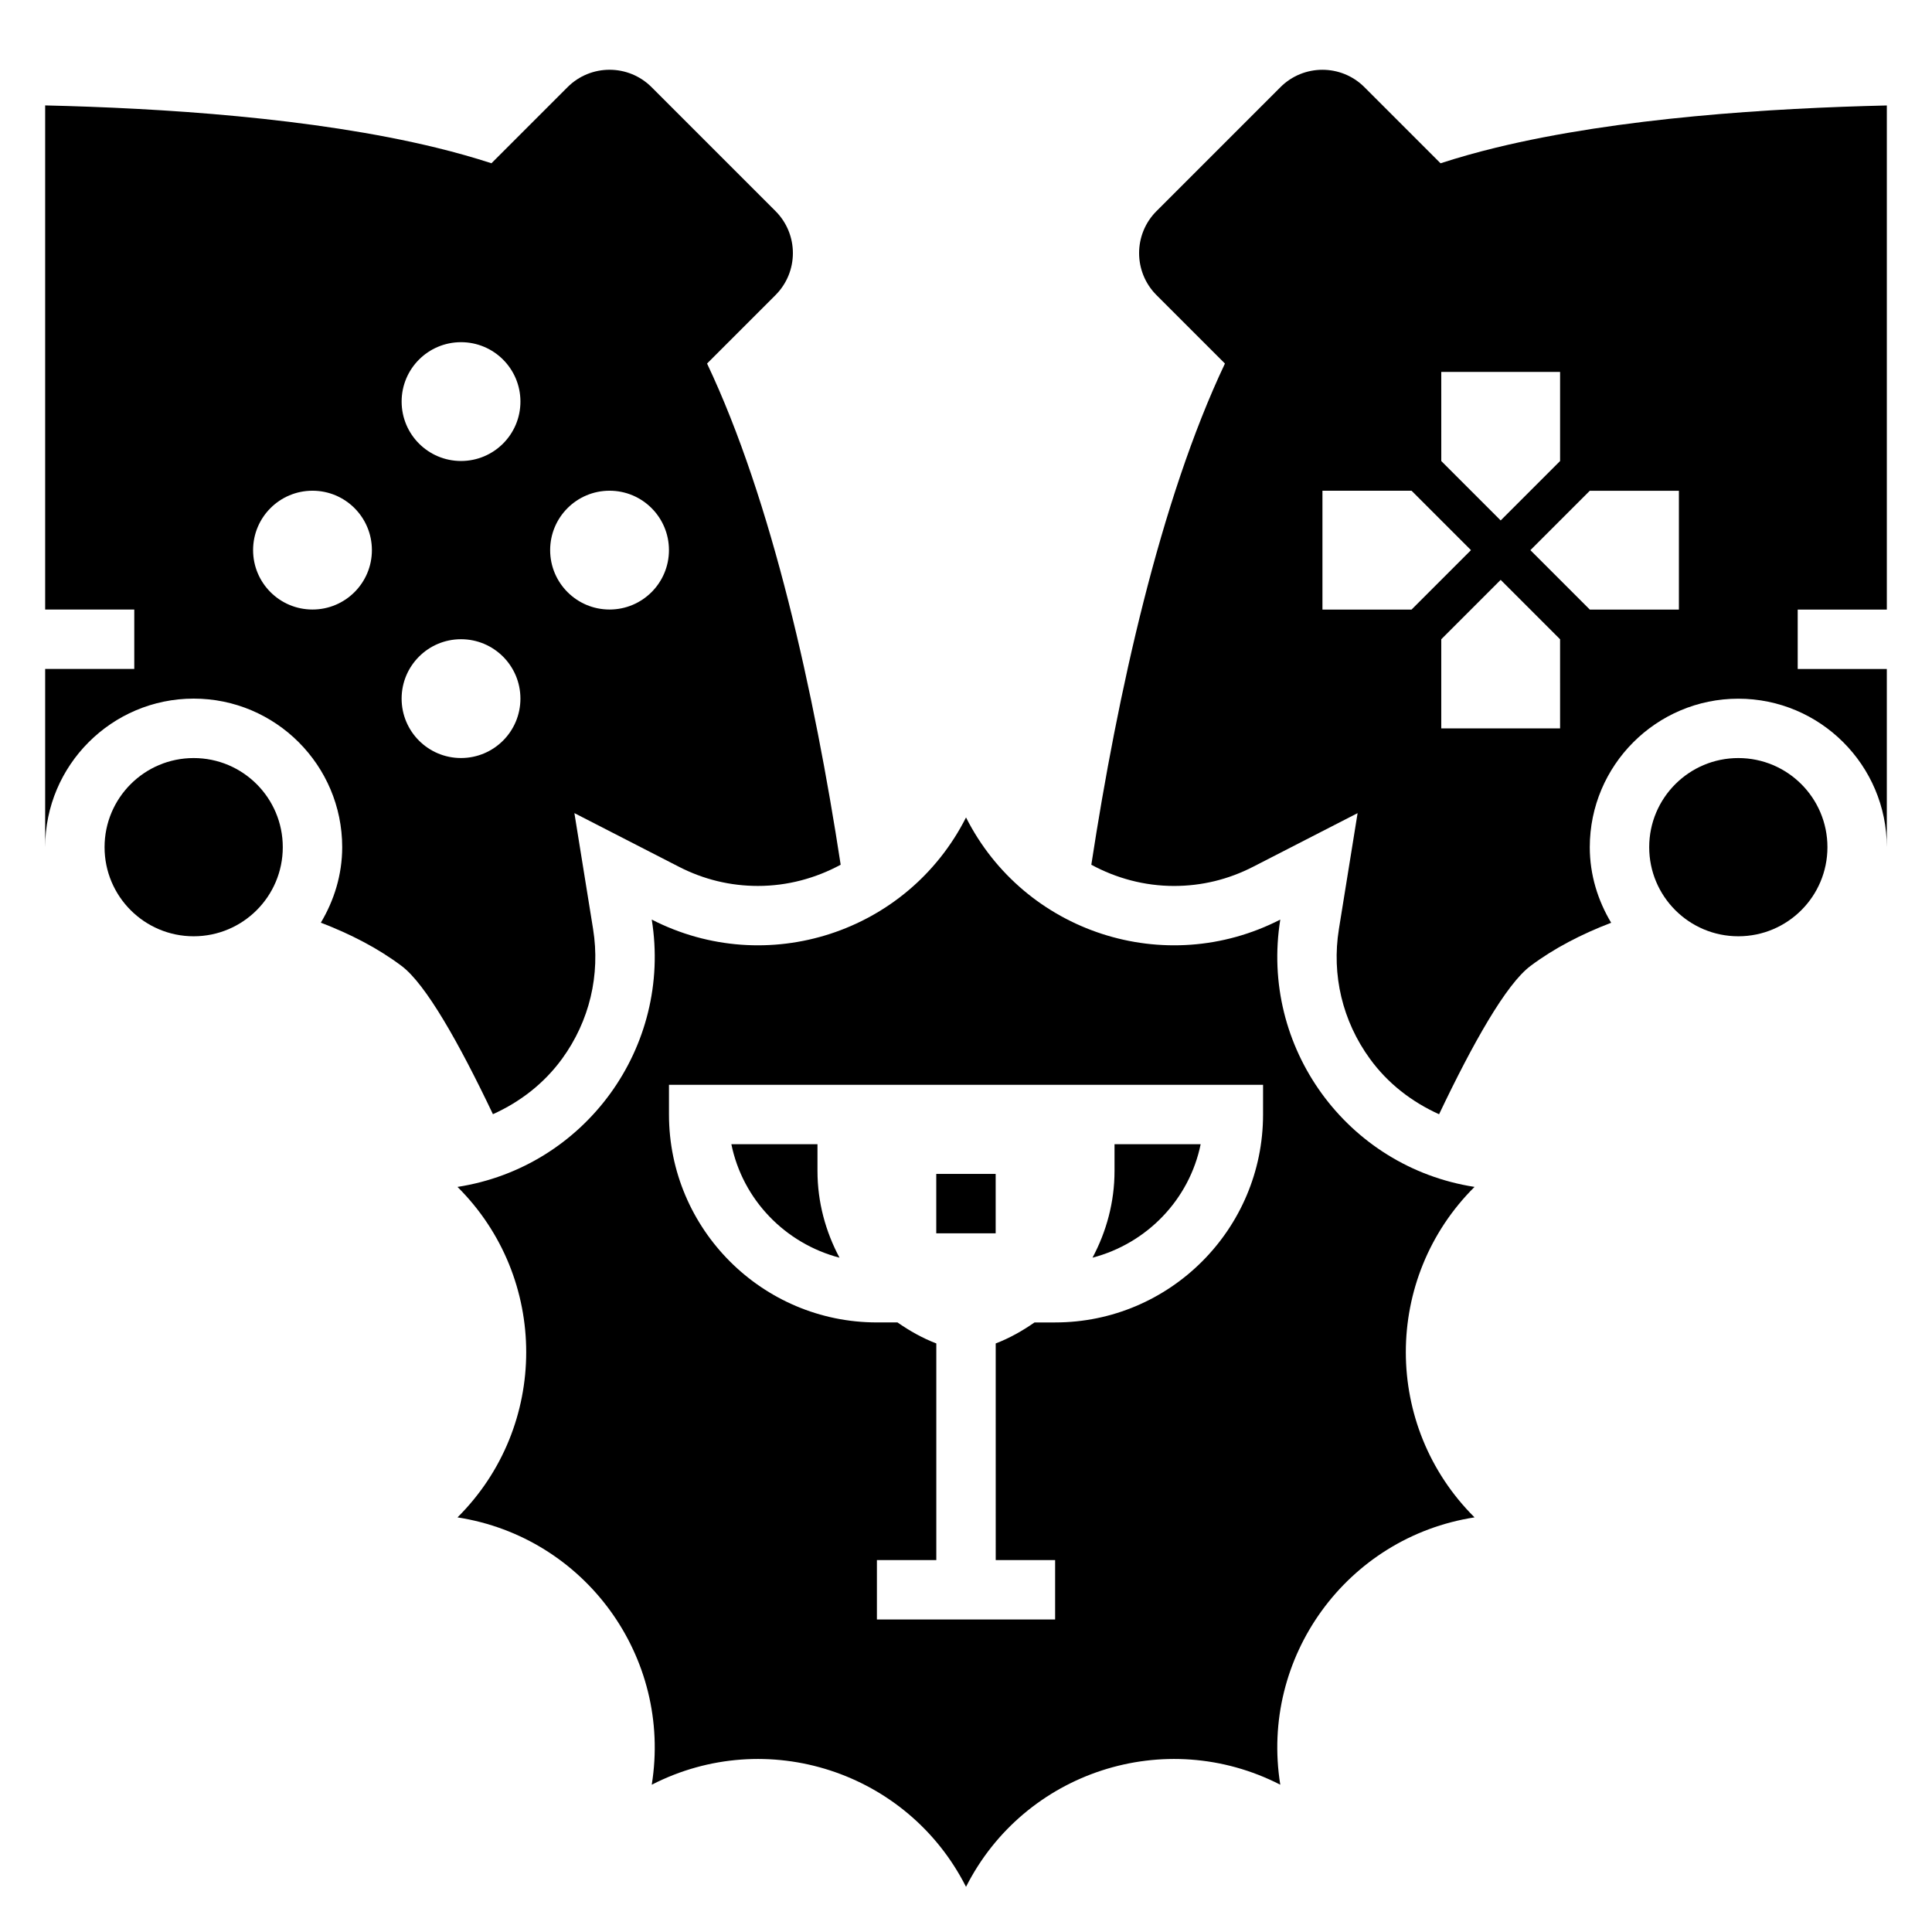 <?xml version="1.0" encoding="UTF-8"?>
<!-- Uploaded to: ICON Repo, www.iconrepo.com, Generator: ICON Repo Mixer Tools -->
<svg fill="#000000" width="800px" height="800px" version="1.1" viewBox="144 144 512 512" xmlns="http://www.w3.org/2000/svg">
 <g>
  <path d="m628.29 368.51c0 13.043-10.574 23.613-23.617 23.613s-23.617-10.57-23.617-23.613 10.574-23.617 23.617-23.617 23.617 10.574 23.617 23.617"/>
  <path d="m218.94 368.51c0 13.043-10.574 23.613-23.617 23.613s-23.613-10.57-23.613-23.613 10.57-23.617 23.613-23.617 23.617 10.574 23.617 23.617"/>
  <path d="m292.97 424.57c7.25-9.98 10.164-22.184 8.203-34.371l-4.953-30.715 27.688 14.211c6.574 3.379 13.625 5.086 20.949 5.086 7.863 0 15.328-2.047 21.93-5.621-6.949-45.367-18.215-96.535-35.41-132.82l18.137-18.137c6.148-6.148 6.148-16.113 0-22.262l-32.844-32.844c-6.148-6.148-16.113-6.148-22.262 0l-20.168 20.168c-4.668-1.512-9.566-2.898-14.672-4.141-32.672-7.961-73.059-10.477-103.6-11.188v133.59h23.617v15.742h-23.617v47.23c0-21.703 17.656-39.359 39.359-39.359s39.359 17.656 39.359 39.359c0 7.336-2.148 14.129-5.66 20.02 7.859 3.016 15.141 6.766 21.406 11.473 6.406 4.809 15.207 20.387 24.199 39.281 7.203-3.246 13.562-8.141 18.34-14.707zm-66.156-119.04c-8.699 0-15.742-7.047-15.742-15.742 0-8.699 7.047-15.742 15.742-15.742 8.699 0 15.742 7.047 15.742 15.742 0.004 8.695-7.043 15.742-15.742 15.742zm78.723 0c-8.699 0-15.742-7.047-15.742-15.742 0-8.699 7.047-15.742 15.742-15.742 8.699 0 15.742 7.047 15.742 15.742 0 8.695-7.043 15.742-15.742 15.742zm-39.359-70.848c8.699 0 15.742 7.047 15.742 15.742 0 8.699-7.047 15.742-15.742 15.742-8.699 0-15.742-7.047-15.742-15.742-0.004-8.699 7.043-15.742 15.742-15.742zm-15.746 94.461c0-8.699 7.047-15.742 15.742-15.742 8.699 0 15.742 7.047 15.742 15.742 0 8.699-7.047 15.742-15.742 15.742-8.695 0.004-15.742-7.043-15.742-15.742z"/>
  <path d="m644.03 305.54v-133.59c-30.543 0.707-70.926 3.227-103.6 11.18-5.109 1.242-10.004 2.629-14.672 4.141l-20.168-20.168c-6.148-6.148-16.113-6.148-22.262 0l-32.844 32.844c-6.148 6.148-6.148 16.113 0 22.262l18.137 18.137c-17.191 36.281-28.457 87.449-35.41 132.82 6.606 3.574 14.066 5.621 21.93 5.621 7.32 0 14.375-1.707 20.949-5.086l27.688-14.211-4.953 30.715c-1.969 12.18 0.945 24.387 8.203 34.371 4.769 6.574 11.141 11.461 18.344 14.711 8.988-18.895 17.789-34.473 24.199-39.281 6.266-4.707 13.547-8.453 21.402-11.469-3.516-5.887-5.664-12.68-5.664-20.016 0-21.703 17.656-39.359 39.359-39.359s39.359 17.656 39.359 39.359v-47.23h-23.617v-15.742zm-118.08-62.977h31.488v23.617l-15.742 15.742-15.742-15.742zm-7.871 62.977h-23.617v-31.488h23.617l15.742 15.742zm39.359 31.488h-31.488v-23.617l15.742-15.742 15.742 15.742zm31.488-31.488h-23.617l-15.742-15.742 15.742-15.742h23.617z"/>
  <path d="m483.29 387.7c-30.465 15.625-67.824 3.488-83.285-27.066-15.461 30.551-52.82 42.691-83.285 27.062 5.449 33.801-17.641 65.59-51.477 70.848 24.277 24.145 24.277 63.434 0 87.578 33.832 5.258 56.922 37.047 51.477 70.848 30.461-15.633 67.824-3.492 83.285 27.059 15.461-30.551 52.82-42.691 83.285-27.062-5.449-33.801 17.641-65.59 51.477-70.848-24.277-24.145-24.277-63.434 0-87.578-33.836-5.258-56.926-37.039-51.477-70.84zm-4.566 51.656c0 30.387-24.719 55.105-55.105 55.105h-5.457c-3.188 2.211-6.582 4.148-10.289 5.566l0.004 57.406h15.742v15.742h-47.23v-15.742h15.742v-57.41c-3.707-1.418-7.102-3.352-10.289-5.566h-5.453c-30.387 0-55.105-24.719-55.105-55.105v-7.871h157.44z"/>
  <path d="m360.64 447.23h-22.82c2.992 14.695 14.258 26.301 28.66 30.07-3.688-6.902-5.84-14.711-5.84-22.977z"/>
  <path d="m439.36 454.32c0 8.266-2.148 16.074-5.832 22.977 14.398-3.769 25.664-15.383 28.66-30.07h-22.828z"/>
  <path d="m392.12 455.1h15.742v15.742h-15.742z"/>
 </g>
</svg>